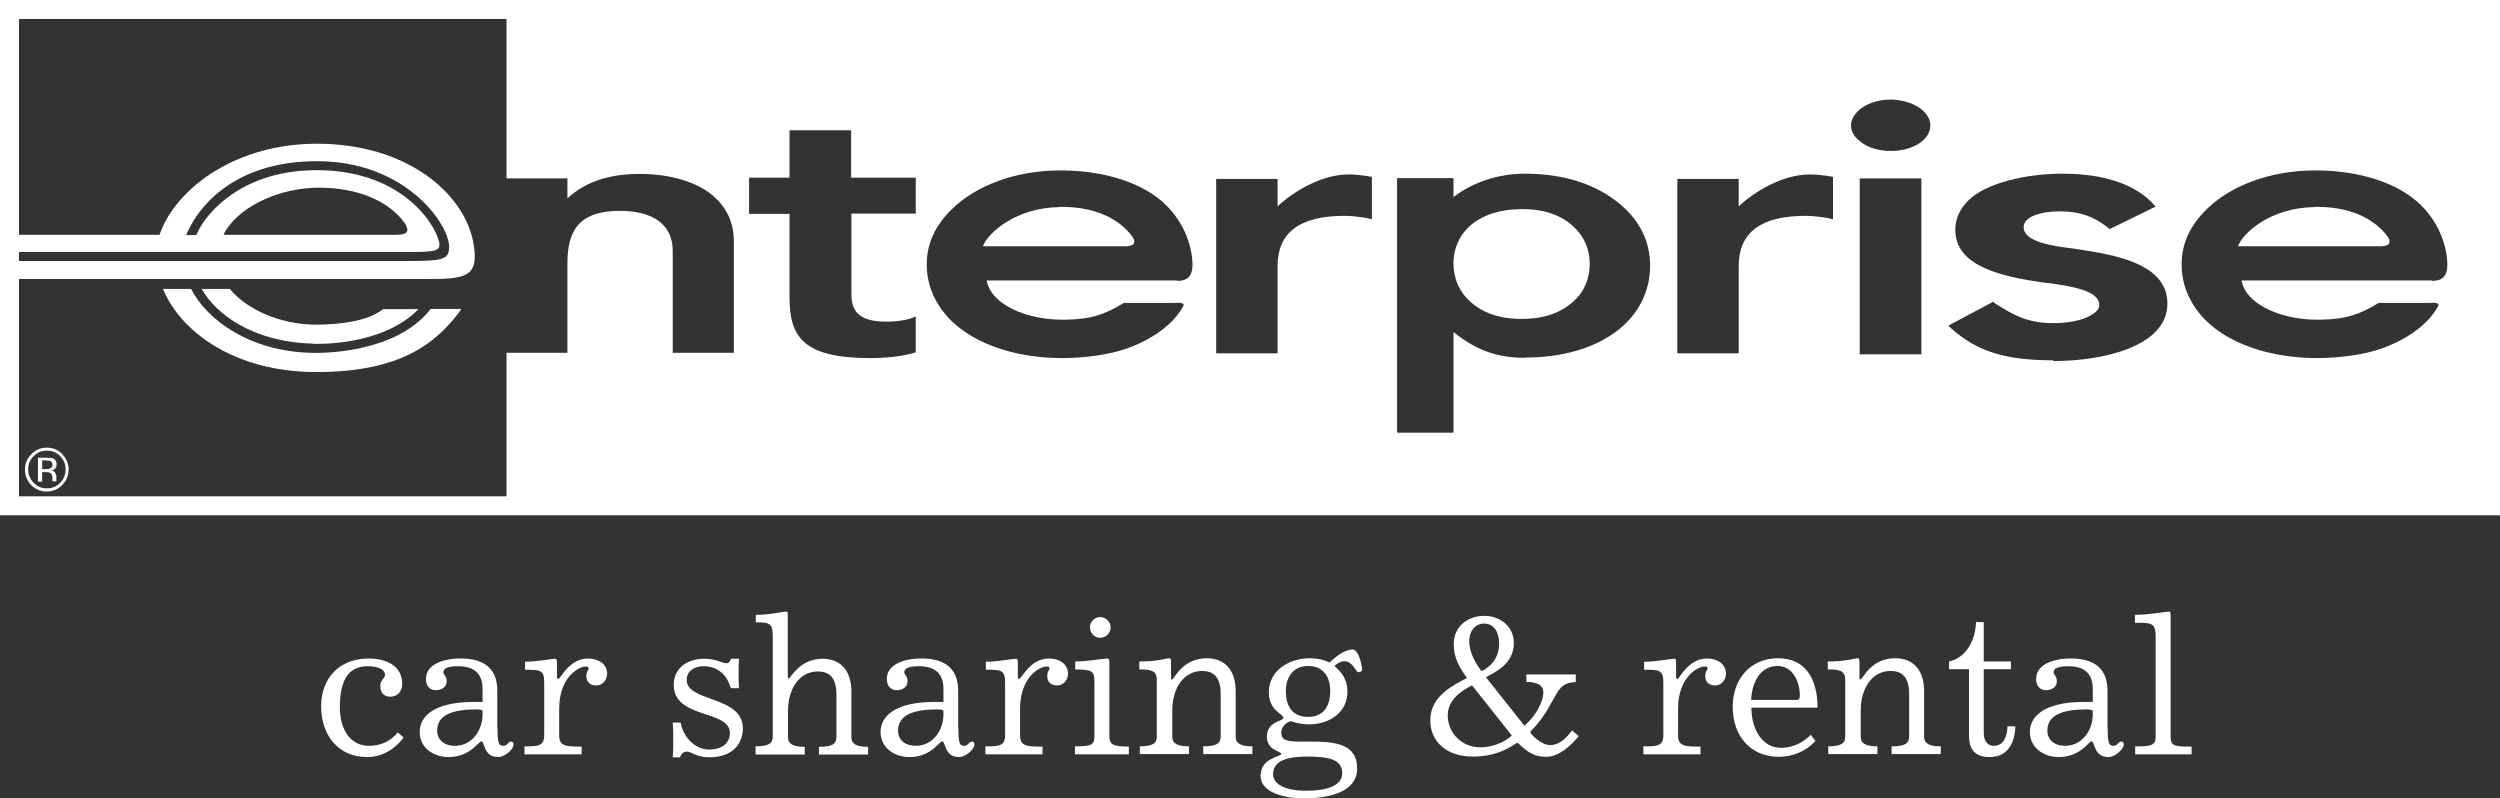 <?xml version="1.0" encoding="UTF-8"?><svg id="Layer_2" xmlns="http://www.w3.org/2000/svg" viewBox="0 0 100.19 32"><rect x="0" y="0" width="100.19" height="32" fill="#333333" stroke="none"/><defs><style>.cls-1{fill:#fff;stroke-width:0px;}</style></defs><g id="Layer_1-2"><g id="Enterprise_-_zwart"><path class="cls-1" d="m60.99,8.38c-1.69,0-2.74.89-2.74,2.19,0,.58.23,1.11.64,1.49.51.47,1.17.72,2.09.72s1.59-.25,2.1-.72c.42-.38.63-.91.63-1.49,0-.57-.22-1.09-.63-1.47-.51-.48-1.18-.72-2.1-.72Z"/><path class="cls-1" d="m92.75,8.3c-1.74.02-2.87,1.03-3.06,1.57h5.69c.23,0,.49-.05.34-.34-.37-.53-1.21-1.26-2.96-1.24Z"/><path class="cls-1" d="m20.3.4v6.75h2.44v.8c.65-.6,1.56-.98,2.89-.98,1.24,0,2.29.32,2.94.87.56.48.84,1.09.84,1.84v4.46h-2.45v-4.09c0-.49-.17-.86-.49-1.14-.46-.38-1.13-.46-1.62-.46-1.63,0-2.11.77-2.11,2.1v3.59h-2.44v6.22h79.7V.4H20.3Zm16.41,8.16h-2.59v3.22c0,.68.29,1.11,1.39,1.11.44,0,.88-.06,1.19-.21v1.44c-.52.17-1.24.23-1.82.23-2.64,0-3.24-.81-3.24-2.42v-3.36h-1.62v-1.45h1.62v-1.9h2.47v1.9h2.59v1.45Zm10.47,2.68h-7.64c.05.25.18.5.4.71.57.55,1.63.89,2.8.86,1-.02,1.52-.2,2.3-.67h.01s1.98,0,1.98,0c.18,0,.47-.04.39.13-.11.2-.25.39-.41.56-.26.27-.55.49-.87.68-.32.19-.65.34-.99.46-.77.27-1.77.38-2.59.38-1.85,0-3.48-.56-4.43-1.49-.64-.63-.99-1.41-.99-2.26s.35-1.57.99-2.2c.97-.96,2.56-1.57,4.37-1.57s3.35.52,4.23,1.39c.66.65,1.04,1.53,1.06,2.37,0,.5-.21.66-.61.67Zm7.8-2.45l-.2-.05c-.37-.06-.66-.09-.89-.09-1.8,0-2.69.66-2.69,2.02v3.49h-2.46v-6.99h2.46v1.1c.62-.58,1.75-1.28,2.85-1.28.46,0,.93.1.93.1v1.69Zm6.13,5.55c-1.3,0-2.11-.44-2.86-1.03v4.03h-2.26V7.14h2.26v.76c.77-.6,1.81-.94,2.86-.94,1.62,0,2.92.45,3.86,1.26.77.66,1.16,1.49,1.16,2.42,0,2.18-2.01,3.69-5.02,3.69Zm12.35-5.55l-.2-.05c-.37-.06-.66-.09-.89-.09-1.8,0-2.69.66-2.69,2.02v3.49h-2.46v-6.99h2.46v1.1c.62-.58,1.75-1.28,2.85-1.28.46,0,.93.1.93.1v1.69Zm3.54,5.41h-2.47v-7.05h2.47v7.05Zm-1.22-8.15c-.49,0-.93-.13-1.23-.38-.24-.18-.37-.41-.37-.64s.13-.46.37-.66c.29-.23.74-.38,1.21-.38s.93.15,1.23.38c.24.19.37.42.37.66,0,.57-.7,1.02-1.57,1.02Zm6.51,8.39c-1.95,0-3.07-.37-4.07-1.26l-.14-.13.17-.09,1.52-.81.1-.06.1.08c.64.4,1.22.78,2.31.78.79,0,1.36-.17,1.67-.42.12-.09.18-.19.18-.31,0-.58-1.15-.75-1.98-.87l-.29-.03c-1.72-.25-3.5-.67-3.5-2.11,0-.5.23-.94.67-1.31.73-.58,2.17-.94,3.63-.94,1.68,0,2.91.44,3.61,1.19l.12.13-1.72.84-.11.06-.1-.07c-.54-.42-1.08-.64-1.91-.64-.79,0-1.45.22-1.45.63,0,.61,1.19.76,2.05.87.13.03.27.03.37.06,1.68.25,3.34.7,3.34,2.14,0,1.69-2.51,2.3-4.58,2.3Zm15.18-3.2h-7.64c.05.25.18.5.4.71.57.55,1.63.89,2.8.86,1-.02,1.52-.2,2.3-.67h.01s1.98,0,1.98,0c.18,0,.47-.04.39.13-.11.2-.25.39-.41.56-.26.27-.55.49-.87.68-.32.19-.65.34-.99.46-.77.27-1.77.38-2.59.38-1.85,0-3.48-.56-4.43-1.49-.64-.63-.99-1.41-.99-2.26s.35-1.57.99-2.2c.97-.96,2.56-1.57,4.37-1.57s3.35.52,4.23,1.39c.66.65,1.04,1.53,1.06,2.37,0,.5-.21.66-.61.67Z"/><path class="cls-1" d="m42.46,8.3c-1.74.02-2.87,1.03-3.07,1.57h5.69c.23,0,.49-.05.33-.34-.36-.53-1.21-1.26-2.96-1.24Z"/><path class="cls-1" d="m18.96,9.67c-.39-1.94-2.66-3.91-6.26-3.91h0c-3.17,0-5.47,1.68-6.21,3.4-.02.04-.08.19-.1.25H.4v1.77c3.25,0,16.4,0,16.79,0,.83,0,1.42-.02,1.68-.34.18-.22.2-.58.09-1.17Zm-1.13.63c-.11.08-.25.16-1.42.16H.4v-.36h16.01c.91,0,1.04-.05,1.15-.14.03-.03.05-.07.05-.15,0-.53-1.28-2.99-4.91-2.99-3.11,0-4.43,1.82-4.71,2.35-.05.09-.08.16-.12.25h-.41s0,0,0,0c.06-.15.14-.29.14-.29.31-.63,1.59-2.67,5.11-2.67s5.26,2.48,5.29,3.41c0,.22-.04.34-.16.44Zm-8.87-.89c.05-.13.14-.25.14-.25.65-.96,2.16-1.63,3.66-1.64,1.56,0,2.83.52,3.48,1.45.08.14.1.24.07.31-.06.11-.25.13-.43.13h-6.91Z"/><path class="cls-1" d="m12.54,13.78c.11,0,2.77.11,4.23-1.39h-1.42c-.62.5-1.8.62-2.68.62-1.4,0-2.76-.58-3.46-1.43h-1.13c.58,1.01,2.05,2.13,4.46,2.19Z"/><path class="cls-1" d="m17.26,12.38l-.03.04c-1.41,1.76-4.37,1.73-4.7,1.72-2.52-.04-4.25-1.33-4.87-2.56h-1.13c.7,1.69,2.83,3.33,6.16,3.33,3.42,0,4.79-1.2,5.69-2.37.04-.06.07-.1.1-.16h-1.23Z"/><path class="cls-1" d="m2.41,18.28c.15.15.22.33.22.53s-.07.39-.22.54c-.15.15-.32.22-.53.22s-.39-.07-.53-.22c-.15-.15-.22-.33-.22-.54s.07-.39.22-.53c.15-.15.32-.22.53-.22s.39.07.53.22m.09-.08c-.17-.17-.38-.26-.62-.26s-.45.08-.62.26c-.17.17-.26.38-.26.62s.09.45.25.62c.17.17.38.26.62.26s.45-.09.62-.26c.17-.17.26-.38.26-.62s-.09-.45-.26-.62m-.49.58s-.09.02-.16.02h-.15v-.35h.14c.09,0,.16.01.21.04.04.02.06.07.06.14,0,.07-.03.12-.1.15m-.48.52h.17v-.38h.13c.09,0,.15.01.19.03.06.04.09.11.09.22v.11s0,0,0,.01c0,0,0,0,0,0h.16,0s0-.04,0-.06c0-.03,0-.05,0-.07v-.07s-.02-.1-.05-.15c-.03-.05-.09-.08-.17-.09.06,0,.11-.02.14-.05.06-.04.09-.1.09-.19,0-.12-.05-.2-.15-.24-.06-.02-.14-.03-.26-.03h-.34v.96Z"/><path class="cls-1" d="m16.17,29.56c-.37.51-.92.78-1.45.78-1.14,0-1.85-.84-1.85-2.05,0-1.05.68-1.9,1.9-1.9.69,0,1.35.28,1.35,1.02,0,.25-.15.51-.48.51-.23,0-.4-.14-.4-.42,0-.25.19-.32.19-.45,0-.25-.34-.35-.7-.35-.88,0-1.11.74-1.11,1.66,0,.82.39,1.53,1.16,1.53.51,0,.89-.2,1.16-.54l.24.21Z"/><path class="cls-1" d="m19.94,29.21c0,.55.04.68.23.68.16,0,.19-.17.31-.17.07,0,.1.04.1.13,0,.17-.34.49-.62.49-.59,0-.53-.63-.67-.63-.11,0-.45.63-1.31.63-.6,0-1.16-.36-1.16-1.01,0-.58.51-1.2,2.18-1.2.11,0,.23,0,.34,0v-.52c0-.67-.4-.91-.98-.91-.4,0-.59.08-.59.24,0,.13.13.13.13.36,0,.25-.22.36-.43.36-.28,0-.4-.21-.4-.45,0-.54.6-.82,1.4-.82.9,0,1.46.38,1.46,1.29v1.53Zm-.6-.69c0-.06-.04-.09-.25-.09-.93,0-1.57.21-1.57.85,0,.4.32.61.7.61.7,0,1.12-.62,1.12-1.27v-.1Z"/><path class="cls-1" d="m21.03,29.91c.51,0,.78,0,.78-.44v-2.12c0-.51-.17-.51-.77-.51v-.32c.47,0,1.07-.12,1.2-.12.08,0,.08.06.08.18v.52c0,.06,0,.11.05.11.1,0,.43-.82,1.2-.82.4,0,.76.21.76.61,0,.25-.18.47-.43.47-.3,0-.4-.19-.4-.37,0-.21.09-.23.09-.32,0-.04-.02-.07-.11-.07-.3,0-1.07.44-1.07,1.7v1.07c0,.44.31.44.9.44v.31h-2.29v-.31Z"/><path class="cls-1" d="m29.28,27.56c-.15-.53-.53-.86-1.09-.86-.33,0-.67.17-.67.55,0,.9,2.25.62,2.25,1.94,0,.55-.34,1.16-1.35,1.16-.5,0-.73-.23-.88-.23s-.24.09-.29.23h-.29c.02-.23.02-.47.02-.7s0-.46-.02-.69h.32c.09.56.56,1.08,1.15,1.08.45,0,.82-.22.82-.67,0-.93-2.25-.55-2.25-1.92,0-.66.52-1.05,1.23-1.05.47,0,.7.18.9.18.09,0,.14-.11.17-.18h.32c-.02.2-.02.39-.02.59s0,.39.02.59h-.32Z"/><path class="cls-1" d="m30.27,29.91c.5,0,.7-.1.7-.39v-3.98c0-.55-.09-.6-.68-.6v-.3c.58,0,1.09-.13,1.21-.13.08,0,.07.08.07.16v2.44c0,.06.02.08.04.08.07,0,.43-.79,1.35-.79.79,0,1.16.55,1.16,1.31v1.83c0,.28.21.39.67.39v.31h-1.97v-.31c.5,0,.7-.1.7-.39v-1.7c0-.7-.29-.93-.75-.93-.73,0-1.19.69-1.19,1.58v1.05c0,.28.21.39.67.39v.31h-1.97v-.31Z"/><path class="cls-1" d="m38.41,29.21c0,.55.04.68.23.68.16,0,.19-.17.31-.17.07,0,.1.04.1.13,0,.17-.34.49-.62.49-.59,0-.53-.63-.67-.63-.11,0-.45.63-1.31.63-.6,0-1.16-.36-1.16-1.01,0-.58.51-1.2,2.18-1.2.11,0,.23,0,.34,0v-.52c0-.67-.4-.91-.98-.91-.4,0-.59.08-.59.24,0,.13.13.13.13.36,0,.25-.22.36-.43.36-.28,0-.4-.21-.4-.45,0-.54.6-.82,1.4-.82.9,0,1.46.38,1.46,1.29v1.53Zm-.6-.69c0-.06-.04-.09-.25-.09-.93,0-1.57.21-1.57.85,0,.4.32.61.7.61.7,0,1.12-.62,1.12-1.27v-.1Z"/><path class="cls-1" d="m39.5,29.91c.51,0,.78,0,.78-.44v-2.12c0-.51-.17-.51-.77-.51v-.32c.47,0,1.07-.12,1.2-.12.08,0,.08.06.08.18v.52c0,.06,0,.11.05.11.1,0,.43-.82,1.2-.82.4,0,.76.21.76.61,0,.25-.18.47-.43.47-.3,0-.4-.19-.4-.37,0-.21.09-.23.09-.32,0-.04-.02-.07-.11-.07-.3,0-1.07.44-1.07,1.7v1.07c0,.44.31.44.9.44v.31h-2.29v-.31Z"/><path class="cls-1" d="m43.08,29.91c.7,0,.78-.07.78-.43v-2.15c0-.44-.09-.5-.77-.5v-.32c.48,0,1.15-.12,1.27-.12.09,0,.1.05.1.16v2.94c0,.36.16.43.78.43v.31h-2.16v-.31Zm1.43-4.77c0,.23-.19.42-.42.42s-.41-.19-.41-.42.19-.41.41-.41.42.19.42.41"/><path class="cls-1" d="m45.66,29.91c.5,0,.7-.1.7-.39v-2.28c0-.41-.33-.41-.7-.41v-.32c.74,0,1.09-.13,1.19-.13.07,0,.08.06.08.18v.57c0,.06,0,.1.04.1.09,0,.4-.85,1.39-.85.79,0,1.16.55,1.16,1.31v1.83c0,.28.21.39.67.39v.31h-1.97v-.31c.5,0,.7-.1.7-.39v-1.7c0-.7-.29-.93-.75-.93-.73,0-1.19.69-1.19,1.58v1.05c0,.28.21.39.67.39v.31h-1.97v-.31Z"/><path class="cls-1" d="m52.19,32c-.29,0-1.67-.09-1.67-.91,0-.72.83-.77.83-.87,0-.12-.58-.14-.58-.7,0-.3.16-.45.32-.55.17-.09.34-.13.34-.21,0-.15-.58-.28-.58-1.01,0-.94.89-1.37,1.64-1.37.28,0,.55.05.79.17.23-.21.59-.52.93-.52.25,0,.38.68.38.82,0,.06-.12.09-.16.09-.09,0-.21-.44-.55-.44-.19,0-.39.16-.39.19,0,.05.51.33.51,1.03,0,.86-.76,1.31-1.54,1.31-.25,0-.5-.05-.74-.13-.19.06-.37.25-.37.43,0,.25.06.39.7.39h.47c.93,0,1.87.06,1.87,1.08,0,.64-.54,1.2-2.22,1.2m.17-.31c.88,0,1.45-.22,1.45-.7,0-.55-.52-.67-1.39-.67s-1.38.19-1.38.71c0,.4.49.66,1.32.66m.08-2.96c.66,0,.89-.48.89-1.03,0-.67-.35-1.01-.89-1.01s-.89.39-.89,1.01c0,.55.23,1.03.89,1.03"/><path class="cls-1" d="m61.17,27.03h1.98v.31c-.57,0-.7.33-.94.76-.3.55-.51.84-.86,1.2-.03.03-.02.06,0,.09.16.21.51.47.76.47.4,0,.67-.29.89-.59l.27.23c-.32.38-.78.83-1.31.83-.44,0-.71-.15-1.11-.54-.02-.02-.06-.02-.09,0-.46.32-1,.53-1.73.53-1.08,0-1.71-.61-1.71-1.46,0-.98.95-1.41,1.47-1.69-.25-.36-.53-.74-.53-1.36,0-.7.56-1.13,1.22-1.13s1.19.44,1.19,1.09c0,.85-.78,1.18-1.12,1.37l1.54,1.94c.43-.35.76-.93.76-1.34,0-.36-.41-.41-.68-.41v-.31Zm-2.18.44c-.51.25-.97.63-.97,1.2,0,.74.6,1.28,1.3,1.28.45,0,.93-.17,1.27-.47l-1.6-2.02Zm.36-.59s.03.02.06,0c.52-.28.67-.7.67-1.09s-.17-.8-.6-.8c-.38,0-.6.33-.6.7,0,.44.24.87.48,1.19"/><path class="cls-1" d="m65.88,29.91c.51,0,.78,0,.78-.44v-2.12c0-.51-.17-.51-.77-.51v-.32c.47,0,1.07-.12,1.2-.12.08,0,.08.06.08.18v.52c0,.06,0,.11.05.11.09,0,.43-.82,1.19-.82.4,0,.76.21.76.61,0,.25-.18.47-.43.47-.3,0-.4-.19-.4-.37,0-.21.09-.23.09-.32,0-.04-.02-.07-.11-.07-.3,0-1.07.44-1.07,1.7v1.07c0,.44.31.44.9.44v.31h-2.29v-.31Z"/><path class="cls-1" d="m72.75,29.7c-.37.41-.91.63-1.46.63-1.14,0-1.85-.84-1.85-2,0-1.09.68-1.95,1.82-1.95s1.58.89,1.58,1.98h-2.65c0,.89.45,1.61,1.18,1.61.55,0,.93-.26,1.2-.52l.19.25Zm-.76-1.65c.11,0,.14-.04.14-.19,0-.53-.28-1.17-.89-1.17-.74,0-1.04.73-1.06,1.36h1.81Z"/><path class="cls-1" d="m73.25,29.91c.5,0,.7-.1.7-.39v-2.28c0-.41-.33-.41-.7-.41v-.32c.74,0,1.09-.13,1.19-.13.07,0,.08.06.08.18v.57c0,.06,0,.1.04.1.09,0,.4-.85,1.39-.85.79,0,1.16.55,1.16,1.31v1.83c0,.28.21.39.67.39v.31h-1.97v-.31c.5,0,.7-.1.7-.39v-1.7c0-.7-.29-.93-.75-.93-.73,0-1.19.69-1.19,1.58v1.05c0,.28.21.39.67.39v.31h-1.97v-.31Z"/><path class="cls-1" d="m79.5,24.93v1.58h1.09v.31h-1.09v2.53c0,.42.21.54.4.54.43,0,.55-.44.55-.78h.32c-.02.51-.2,1.23-1.04,1.23-.74,0-.82-.51-.82-.87v-2.65h-.8v-.31c.72-.15,1.07-.92,1.08-1.58h.32Z"/><path class="cls-1" d="m84.47,29.21c0,.55.04.68.23.68.16,0,.19-.17.31-.17.07,0,.1.04.1.13,0,.17-.34.49-.62.49-.59,0-.53-.63-.67-.63-.11,0-.45.63-1.31.63-.6,0-1.16-.36-1.16-1.01,0-.58.51-1.2,2.18-1.2.11,0,.23,0,.34,0v-.52c0-.67-.4-.91-.98-.91-.4,0-.59.08-.59.24,0,.13.13.13.13.36,0,.25-.22.36-.43.36-.28,0-.4-.21-.4-.45,0-.54.6-.82,1.4-.82.9,0,1.46.38,1.46,1.29v1.53Zm-.6-.69c0-.06-.04-.09-.25-.09-.93,0-1.57.21-1.57.85,0,.4.32.61.7.61.7,0,1.12-.62,1.12-1.27v-.1Z"/><path class="cls-1" d="m85.57,29.91c.54,0,.82,0,.82-.36v-4.02c0-.47-.09-.57-.6-.57h-.23v-.32c.57,0,1.24-.13,1.36-.13.06,0,.07.06.07.13v4.88c0,.39.16.4.84.4v.31h-2.26v-.31Z"/><path class="cls-1" d="m100.19,20.65H0V0h100.19v20.65ZM.76,19.89h98.68V.76H.76v19.13Z"/></g></g></svg>